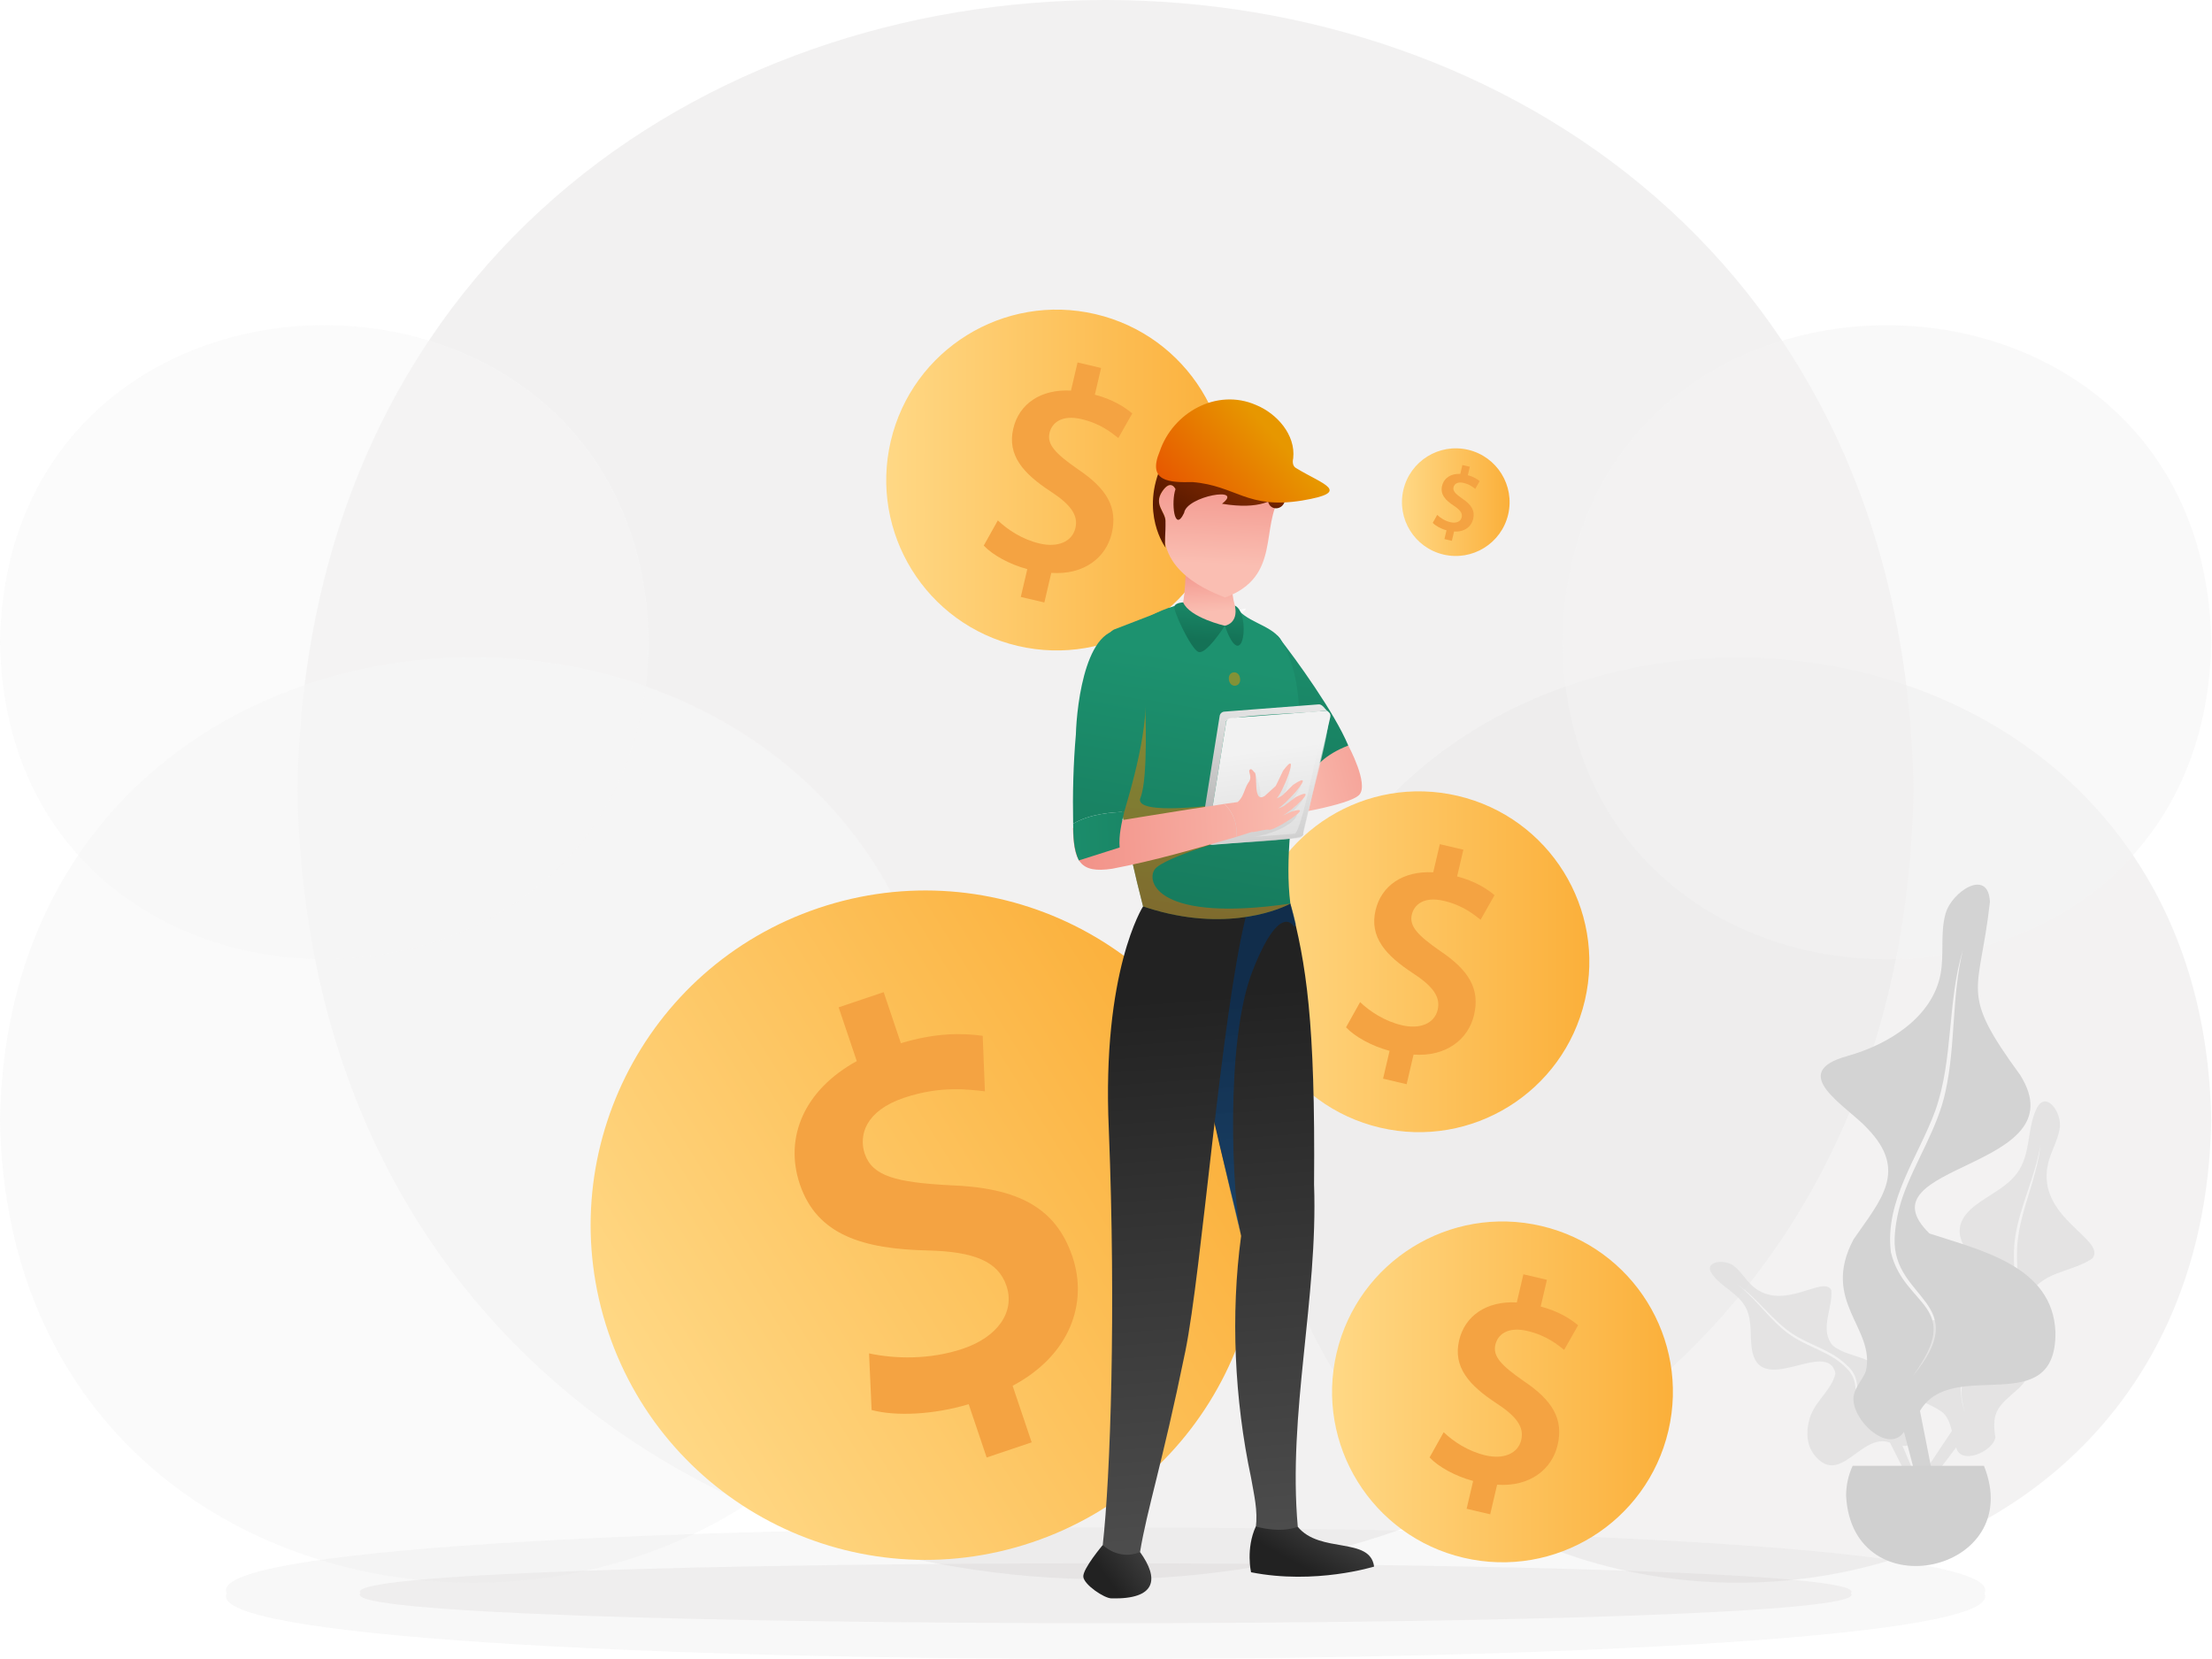 <svg width="900" height="675" viewBox="0 0 900 675" fill="none" xmlns="http://www.w3.org/2000/svg">
<g style="mix-blend-mode:luminosity">
<g opacity="0.5">
<path opacity="0.5" d="M92.29 648.247C74.32 683.918 825.429 683.918 807.407 648.247C825.377 612.585 74.268 612.576 92.29 648.247Z" fill="#E2E2E2"/>
<g opacity="0.5">
<g style="mix-blend-mode:multiply">
<path d="M146.666 648.247C130.87 664.476 768.879 664.476 753.04 648.247C768.836 632.027 130.827 632.027 146.666 648.247Z" fill="#CEC9C9"/>
</g>
</g>
</g>
<g opacity="0.3">
<path opacity="0.8" d="M120.989 321.297C128.324 749.716 771.304 749.656 778.578 321.28C771.243 -107.131 128.263 -107.062 120.989 321.297Z" fill="#CAC7C7"/>
<path opacity="0.6" d="M514.405 455.727C518.709 706.746 895.436 706.711 899.697 455.727C895.402 204.716 518.665 204.76 514.405 455.727Z" fill="#BEBBBB"/>
<path opacity="0.6" d="M385.292 455.727C380.997 706.746 4.261 706.702 7.41297e-05 455.727C4.295 204.716 381.032 204.76 385.292 455.727Z" fill="#E2E2E2"/>
<path opacity="0.5" d="M263.983 261.3C261.039 433.28 2.927 433.254 0.009 261.3C2.953 89.321 261.065 89.347 263.983 261.3Z" fill="#E2E2E2"/>
<path opacity="0.5" d="M635.723 261.3C638.667 433.28 896.778 433.254 899.697 261.3C896.752 89.321 638.641 89.347 635.723 261.3Z" fill="#DBD8D8"/>
</g>
<path opacity="0.8" d="M497.665 240.057C497.561 239.356 496.582 239.269 496.34 239.936C490.079 254.476 485.151 240.196 480.795 236.247C480.509 235.944 480.007 236.247 480.154 236.645C481.488 240.309 484.216 249.306 479.427 250.692C475.686 251.774 471.901 251.688 469.554 251.471C469.32 251.454 469.251 251.774 469.476 251.844C473.425 253.186 481.124 256.39 480.561 260.824C480.007 265.189 479.314 267.155 477.695 269.172C477.461 269.467 477.825 269.865 478.145 269.657C487.463 262.903 491.646 267.7 493.681 276.17C493.742 276.438 494.131 276.403 494.149 276.135C494.348 268.202 497.95 262.816 506.195 261.707C506.697 261.482 506.55 260.738 506.004 260.686C502.125 260.374 496.625 259.369 498.349 256.148C498.591 253.619 508.706 247.618 506.584 247.574C498.028 250.068 498.271 246.275 497.665 240.049V240.057Z" fill="white"/>
<path opacity="0.8" d="M469.598 231.883C469.563 231.64 469.225 231.614 469.139 231.839C466.636 237.563 465.051 230.514 463.57 230.705C465.389 235.45 463.57 235.875 459.898 235.935C463.345 236.827 464.817 239.14 462.73 241.902C462.652 242.006 462.774 242.136 462.886 242.067C466.679 239.417 467.251 241.954 468.394 244.292C468.255 241.885 470.022 239.469 472.542 239.33C473.088 238.577 468.896 239.096 469.84 237.416C470.412 236.342 471.832 235.295 472.776 234.688C472.897 234.61 472.811 234.437 472.672 234.472C469.901 235.39 469.728 233.918 469.606 231.883H469.598Z" fill="white"/>
<path opacity="0.8" d="M789.983 574.368C780.639 567.769 761.795 566.297 769.113 549.583C771.641 543.798 777.331 539.78 783.428 537.996C793.439 534.454 803.476 540.231 813.036 537.122C828.113 523.274 780.882 508.241 803.64 490.487C809.235 486.123 816.353 483.178 820.657 477.359C826.407 469.582 824.606 459.71 828.477 451.362C832.305 443.117 838.808 452.548 838.107 458.567C837.483 463.901 834.288 468.612 833.205 473.878C828.624 495.562 856.908 504.032 851.461 511.904C843.381 517.801 829.161 517.238 825.489 528.349C823.342 541.33 833.76 552.51 821.428 564.842C813.305 571.969 810.135 573.918 811.858 584.864C810.819 590.788 797.535 596.235 795.915 588.908L786.944 600.729L784.649 596.486L794.14 582.214C793.404 579.183 792.356 576.031 789.992 574.377L789.983 574.368ZM797.899 567.224C798.063 569.735 798.6 572.203 799.449 574.559C792.148 549.947 815.851 558.789 819.765 540.291C823.16 528.99 819.808 517.195 820.848 505.694C822.112 491.994 828.858 479.42 830.192 465.711C828.157 479.056 821.436 491.215 819.756 504.647C818.293 516.684 822.051 529.076 818.345 540.854C816.024 554.736 795.985 551.575 797.899 567.224Z" fill="#DFDFDF"/>
<path opacity="0.8" d="M705.124 514.822C708.363 517.099 710.216 520.849 713.238 523.404C725.579 534.013 741.964 518.598 745.098 524.902C745.861 532.22 739.989 541.218 745.852 547.6C753.222 553.316 765.259 551.159 768.125 563.084C769.528 570.731 769.961 573.831 777.522 576.36C781.055 579.252 779.323 589.722 774.032 588.164L778.301 598.166H774.646L768.974 586.96C757.214 582.638 748.64 605.466 738.041 591.766C735.235 588.086 734.793 582.968 735.988 578.369C737.521 570.592 745.124 566.15 746.796 558.789C743.548 544.101 715.568 569.562 712.719 548.492C712.026 543.313 712.84 537.641 710.684 532.791C707.817 526.305 700.673 524.01 696.706 518.546C692.792 513.151 701.452 512.241 705.115 514.813L705.124 514.822ZM707.834 523.343C715.369 529.414 720.686 537.892 728.748 543.374C735.953 548.31 745.116 550.207 751.273 556.65C760.557 565.431 747.229 577.901 766.021 580.82C747.523 577.33 761.786 564.383 751.446 555.533C745.306 549.306 736.386 547.392 729.259 542.655C720.816 537.035 715.152 528.176 706.735 522.495L707.817 523.352L707.834 523.343Z" fill="#DFDFDF"/>
<path d="M751.68 429.651C768.784 424.871 786.208 413.717 789.542 396.423C791.109 388.274 789.334 379.666 791.603 371.681C794.166 362.675 809.061 352.976 809.641 366.987C805.433 404.84 796.825 402.978 821.956 437.393C846.273 476.164 755.603 473.185 785.064 501.884C805.71 508.665 835.284 515.074 836.297 541.998C836.739 578.43 794.339 551.679 781.185 574.057L786.303 599.994L780.509 604.731L774.681 582.604C768.047 592.139 752.26 576.62 754.287 567.536C755.04 564.02 757.863 561.301 759.145 557.949C763.328 540.395 740.595 529.718 754.183 504.214C765.172 488.253 776.491 476.441 759.82 459.173C751.507 450.011 726.661 436.475 751.68 429.669V429.651ZM769.364 509.54C774.75 532.039 799.648 530.852 778.11 560.036C803.571 529.596 769.84 529.137 770.871 503.677C771.148 497.987 772.308 492.341 774.144 486.946C779.28 472.38 788.364 459.26 791.585 443.984C795.751 425.035 794.019 405.343 798.669 386.498C792.192 407.767 794.85 430.803 787.437 451.83C780.587 470.665 766.705 488.47 769.364 509.54Z" fill="#D3D3D3"/>
<path d="M751.126 608.541C753.516 655.382 824.71 640.037 807.217 596.399H753.793C752.078 600.097 751.126 604.211 751.126 608.541Z" fill="#D0D0D0"/>
</g>
<g filter="url(#filter0_f_370_332)">
<path d="M497.417 211.131C506.154 173.855 483.016 136.554 445.738 127.818C408.46 119.082 371.158 142.218 362.421 179.495C353.684 216.771 376.822 254.071 414.1 262.808C451.378 271.544 488.68 248.407 497.417 211.131Z" fill="url(#paint0_linear_370_332)"/>
<path d="M415.332 242.891L417.986 231.559C410.676 229.603 403.806 225.774 400.262 221.981L405.992 211.733C409.923 215.489 415.892 219.474 423.019 221.146C430.384 222.872 436.252 220.429 437.565 214.818C438.796 209.556 435.499 205.213 427.592 200.034C416.36 192.715 409.73 185.249 412.274 174.376C414.625 164.329 423.45 158.259 435.747 158.921L438.429 147.469L448.007 149.719L445.463 160.583C452.773 162.539 457.384 165.468 460.69 168.214L455.014 178.224C452.507 176.277 447.998 172.392 440.054 170.528C431.872 168.609 427.969 172.135 427.032 176.102C425.911 180.896 429.484 184.569 438.493 190.869C450.432 198.84 454.794 206.526 452.36 216.921C450.037 226.857 441.083 234.002 427.739 233.093L424.92 245.132L415.341 242.882L415.332 242.891Z" fill="#F4A342"/>
</g>
<g filter="url(#filter1_f_370_332)">
<path d="M613.632 209.309C616.392 197.536 609.084 185.755 597.311 182.996C585.537 180.237 573.756 187.544 570.996 199.317C568.237 211.09 575.545 222.871 587.318 225.63C599.092 228.389 610.873 221.082 613.632 209.309Z" fill="url(#paint1_linear_370_332)"/>
<path d="M587.707 219.34L588.546 215.761C586.237 215.143 584.067 213.934 582.948 212.736L584.758 209.499C585.999 210.685 587.884 211.944 590.135 212.472C592.461 213.017 594.315 212.246 594.729 210.473C595.118 208.812 594.077 207.44 591.579 205.804C588.032 203.492 585.938 201.134 586.741 197.7C587.484 194.527 590.271 192.61 594.155 192.819L595.002 189.202L598.027 189.913L597.224 193.344C599.533 193.962 600.989 194.887 602.033 195.754L600.24 198.916C599.448 198.301 598.024 197.074 595.515 196.485C592.931 195.879 591.698 196.993 591.403 198.246C591.049 199.76 592.177 200.92 595.022 202.909C598.793 205.427 600.171 207.854 599.402 211.138C598.668 214.276 595.84 216.532 591.626 216.245L590.735 220.047L587.71 219.337L587.707 219.34Z" fill="#F4A342"/>
</g>
<g filter="url(#filter2_f_370_332)">
<path d="M644.815 407.131C653.552 369.855 630.415 332.554 593.136 323.818C555.858 315.082 518.556 338.218 509.819 375.495C501.083 412.771 524.22 450.071 561.498 458.808C598.776 467.544 636.079 444.407 644.815 407.131Z" fill="url(#paint2_linear_370_332)"/>
<path d="M562.73 438.891L565.384 427.559C558.074 425.603 551.205 421.774 547.66 417.981L553.391 407.733C557.321 411.489 563.29 415.474 570.417 417.146C577.782 418.872 583.65 416.429 584.964 410.818C586.194 405.556 582.897 401.213 574.99 396.034C563.759 388.715 557.128 381.249 559.672 370.376C562.023 360.329 570.848 354.259 583.145 354.921L585.827 343.469L595.405 345.719L592.862 356.583C600.172 358.539 604.782 361.468 608.088 364.214L602.412 374.224C599.905 372.277 595.396 368.392 587.452 366.528C579.27 364.609 575.367 368.135 574.43 372.102C573.31 376.896 576.882 380.569 585.891 386.869C597.83 394.84 602.192 402.526 599.758 412.921C597.435 422.857 588.481 430.002 575.137 429.093L572.318 441.132L562.739 438.882L562.73 438.891Z" fill="#F4A342"/>
</g>
<path d="M419.973 627.512C491.233 603.504 529.537 526.277 505.528 455.021C481.518 383.764 404.287 345.462 333.027 369.47C261.768 393.479 223.463 470.705 247.473 541.962C271.482 613.218 348.713 651.52 419.973 627.512Z" fill="url(#paint3_linear_370_332)"/>
<path d="M401.431 592.978L394.129 571.32C379.915 575.615 364.473 576.331 354.635 573.692L353.592 550.664C364.023 552.873 378.115 553.343 391.757 548.762C405.828 544.017 413.109 533.853 409.489 523.136C406.094 513.094 396.093 509.249 377.542 508.779C351.219 508.186 332.423 502.582 325.428 481.823C318.965 462.619 327.392 443.353 348.601 431.737L341.218 409.853L359.544 403.677L366.538 424.456C380.753 420.161 391.491 420.284 399.836 421.45L400.735 444.028C394.538 443.374 382.982 441.554 367.806 446.667C352.181 451.943 349.297 461.862 351.853 469.45C354.942 478.612 364.718 481.046 386.255 482.232C414.439 483.194 429.656 491.476 436.364 511.356C442.766 530.335 435.239 551.523 412.005 563.835L419.757 586.843L401.431 593.019V592.978Z" fill="#F4A342"/>
<path d="M548.566 303.323C548.566 303.323 557.061 319.008 553.057 323.37C549.052 327.732 521.712 331.864 521.712 331.864L523.732 304.738L532.962 315.757L540.227 303.636L548.566 303.333V303.323Z" fill="url(#paint4_linear_370_332)"/>
<path d="M548.564 303.324C542.98 289.971 527.634 268.648 519.901 258.804C517.761 258.106 515.722 258.804 513.481 262.239C502.755 282.212 520.819 301.515 532.96 315.758C534.861 311.928 539.114 307.024 548.564 303.333V303.324Z" fill="url(#paint5_linear_370_332)"/>
<path d="M463.854 631.489C471.724 642.39 470.466 650.774 452.236 650.333C449.27 650.333 441.041 644.75 440.765 641.536C440.49 638.322 448.682 628.615 448.682 628.615L463.854 631.499V631.489Z" fill="url(#paint6_linear_370_332)"/>
<path d="M501.443 223.532C501.443 223.532 498.633 249.263 506.742 252.477C506.742 252.477 494.115 265.939 481.202 246.196C481.202 246.196 483.783 232.669 481.202 222.062L501.443 223.523V223.532Z" fill="url(#paint7_linear_370_332)"/>
<path d="M521.391 201.41C512.473 214.083 521.666 234.524 498.477 243.119C493.077 240.915 469.979 232.596 474.204 211.952C474.158 208.224 469.3 205.303 472.863 199.986C476.426 194.669 478.291 199.022 478.291 199.022C478.291 199.022 479.861 194.66 481.487 191.07C483.112 187.479 521.409 201.41 521.409 201.41H521.391Z" fill="url(#paint8_linear_370_332)"/>
<path d="M534.652 482.109C535.221 415.1 531.41 391.94 524.999 367.66L502.379 361.14C496.979 367.954 490.284 377.587 486.758 392.656C481.808 418.176 500.993 482.164 504.978 502.872C500.662 534.856 502.242 569.366 509.019 601.241C510.241 608.358 511.848 614.501 510.939 621.664C516.596 624.602 528.241 622.499 528.03 621.205C523.916 575.051 536.259 528.538 534.661 482.109H534.652Z" fill="url(#paint9_linear_370_332)"/>
<path style="mix-blend-mode:multiply" opacity="0.5" d="M485.61 404.466C486.106 424.953 501.296 487.876 504.978 502.872C501.443 487.261 498.256 423.952 509.644 394.998C521.032 366.044 526.533 377.128 526.533 377.128L527.258 376.008C525.954 370.268 524.999 367.651 524.999 367.651L502.379 361.131C500.827 361.149 487.704 391.022 486.758 392.647C485.949 396.422 485.509 400.389 485.6 404.457L485.61 404.466Z" fill="url(#paint10_linear_370_332)"/>
<path d="M465.084 368.79C465.084 368.79 448.222 394.971 451.143 459.518C454.091 533.506 451.813 600.956 448.672 628.615C448.672 628.615 455.055 635.08 463.844 631.499C466.737 613.877 472.762 596.254 482.24 549.99C488.962 517.225 496.732 414.209 506.852 373.106C516.973 332.002 465.075 368.79 465.075 368.79H465.084Z" fill="url(#paint11_linear_370_332)"/>
<path d="M451.253 286.821C452.419 314.086 458.37 342.645 465.084 368.79C468.647 369.992 472.1 370.957 475.416 371.701C505.328 378.459 524.54 367.917 525.009 367.66C520.417 330.9 538.252 288.658 520.867 259.805C516.21 253.827 506.485 253.092 502.425 246.315C502.83 247.362 505.236 254.589 498.339 254.589C486.28 254.13 481.22 246.251 481.22 246.251C471.908 246.067 453.622 259.741 453.622 259.741C451.483 266.968 450.886 276.454 451.253 286.831V286.821Z" fill="url(#paint12_linear_370_332)"/>
<path d="M518.195 306.923C518.084 306.951 517.68 307.061 517.028 307.217C517.506 307.134 517.901 307.033 518.195 306.923Z" fill="url(#paint13_linear_370_332)"/>
<path d="M481.386 245.094C481.386 245.094 478.447 245.158 477.804 246.664C477.171 248.17 484.371 263.745 487.521 265.214C490.671 266.683 498.34 254.598 498.34 254.598C498.34 254.598 484.123 251.357 481.386 245.094Z" fill="url(#paint14_linear_370_332)"/>
<path d="M502.49 246.435C509.029 249.437 505.842 275.701 498.339 254.589C498.339 254.589 503.923 253.854 502.49 246.435Z" fill="url(#paint15_linear_370_332)"/>
<path d="M521.536 200.491C518.533 203.329 512.802 207.544 497.199 204.964C506.575 197.773 482.798 201.777 481.779 208.683C477.766 217.186 476.434 204.192 478.28 199.022C478.28 199.022 476.416 194.679 472.852 199.986C469.298 205.294 474.147 208.214 474.202 211.952C474.331 217.205 473.651 221.006 474.257 222.843C474.257 222.843 463.531 208.508 472.953 188.599C482.376 168.681 515.438 184.017 521.554 200.491H521.536Z" fill="url(#paint16_linear_370_332)"/>
<path d="M515.953 204.064C516.807 208.251 523.016 207.654 522.951 202.328C522.786 199.886 515.953 204.064 515.953 204.064Z" fill="url(#paint17_linear_370_332)"/>
<path d="M471.879 183.604C477.252 167.791 495.096 157.827 510.993 164.76C519.47 168.195 527.239 176.891 526.165 186.478C525.825 187.993 525.926 189.775 527.497 190.546C538.205 197.085 550.456 200.188 529.747 203.66C507.32 207.287 503.022 197.617 485.196 196.139C475.902 196.359 466.654 196.065 471.87 183.613L471.879 183.604Z" fill="url(#paint18_linear_370_332)"/>
<path d="M477.804 246.664C476.995 248.28 463.679 274.92 463.302 275.664C463.881 275.168 442.115 284.14 443.19 277.795C444.668 272.707 447.359 259.484 453.209 256.159C458.637 254.102 472.55 248.657 477.804 246.664Z" fill="url(#paint19_linear_370_332)"/>
<path style="mix-blend-mode:multiply" opacity="0.5" d="M504.528 275.903C505.18 279.503 500.598 280.256 500.028 276.656C499.376 273.056 503.959 272.303 504.528 275.903Z" fill="url(#paint20_linear_370_332)"/>
<path style="mix-blend-mode:multiply" opacity="0.5" d="M508.991 296.005C509.643 299.604 505.061 300.357 504.491 296.757C503.839 293.158 508.422 292.405 508.991 296.005Z" fill="url(#paint21_linear_370_332)"/>
<path style="mix-blend-mode:multiply" opacity="0.5" d="M513.722 316.327C514.374 319.927 509.791 320.68 509.222 317.08C508.57 313.48 513.153 312.727 513.722 316.327Z" fill="url(#paint22_linear_370_332)"/>
<path style="mix-blend-mode:multiply" opacity="0.5" d="M516.559 337.227C517.211 340.827 512.629 341.58 512.059 337.98C511.407 334.381 515.99 333.628 516.559 337.227Z" fill="url(#paint23_linear_370_332)"/>
<path d="M510.948 621.076C510.948 621.076 520.481 624.024 528.03 621.205C537.057 632.252 557.473 625.117 559.08 637.394C559.08 637.394 535.12 644.888 509.019 639.709C509.019 639.709 506.806 630.167 510.957 621.067L510.948 621.076Z" fill="url(#paint24_linear_370_332)"/>
<path style="mix-blend-mode:multiply" opacity="0.5" d="M451.253 286.822C452.42 314.086 458.371 342.645 465.084 368.79C468.648 369.993 472.101 370.957 475.416 371.701C505.328 378.459 524.541 367.917 525.009 367.66C470.934 375.447 466.223 358.679 469.842 353.702C473.469 348.725 503.023 340.506 503.023 340.506L498.146 327.098C498.146 327.098 460.777 332.425 464.019 324.564C467.261 316.703 465.957 287.143 465.957 287.143L451.263 286.822H451.253Z" fill="url(#paint25_linear_370_332)"/>
<path d="M489.191 340.496C489.246 340.551 491.689 342.967 491.754 343.031C491.285 342.535 491.138 341.773 491.313 341.066L491.506 339.872L498.89 293.865C497.264 290.669 536.479 290.127 537.278 289.347C538.123 289.365 539.473 288.952 540.244 289.439C539.17 288.658 538.04 286.39 536.488 286.592L498.127 289.549C497.181 289.622 496.401 290.329 496.254 291.257L488.631 338.752C488.53 339.422 488.76 340.056 489.191 340.496Z" fill="url(#paint26_linear_370_332)"/>
<path d="M491.755 343.031C492.168 343.49 492.775 343.766 493.454 343.72L528.371 340.992C529.262 340.919 530.015 340.285 530.217 339.422L541.275 291.707C541.596 290.348 540.448 289.108 539.116 289.218C538.822 289.292 537.61 289.292 537.28 289.356L500.755 292.166C499.809 292.239 499.029 292.947 498.882 293.874L491.498 339.881L491.305 341.075C491.14 341.773 491.278 342.544 491.746 343.04L491.755 343.031Z" fill="url(#paint27_linear_370_332)"/>
<path style="mix-blend-mode:multiply" opacity="0.6" d="M491.689 341.966L496.75 341.571C495.767 341.497 495.28 340.368 495.896 339.606L508.395 324.371L510.718 314.802C510.718 314.802 513.777 321.478 512.629 325.592C511.481 329.706 525.091 312.864 525.091 312.864C525.091 312.864 524.558 322.993 519.48 327.291L529.316 319.614C529.316 319.614 527.121 325.822 521.564 329.21C525.064 327.53 530.252 325.069 530.252 325.069C530.252 325.069 527.176 330.147 523.052 332.195L527.754 331.442C526.652 335.574 516.568 339.844 509.543 340.561L526.606 339.229C529.674 340.074 538.656 290.99 539.537 289.209C544.956 287.482 529.288 338.449 530.216 339.404C531.749 342.287 494.178 343.013 493.453 343.71C492.341 343.793 491.395 343.003 491.249 341.938C491.395 341.966 491.533 341.966 491.689 341.956V341.966Z" fill="url(#paint28_linear_370_332)"/>
<path d="M509.405 338.495C509.313 338.513 509.258 338.522 509.258 338.522C509.277 338.522 509.286 338.522 509.304 338.522C507.219 339.202 505.116 339.854 503.022 340.497C503.959 332.076 498.366 327.282 498.146 327.098C500.341 326.768 502.187 326.502 503.592 326.327C506.053 324.197 506.2 321.056 507.927 318.43C509.708 316.272 507.871 314.114 508.349 313.397C508.817 312.69 509.157 312.736 510.369 314.205C511.958 314.747 509.534 327.108 514.594 323.838L519.048 319.798C519.048 319.798 520.665 316.556 522.042 313.599C529.738 303.112 521.335 323.985 519.333 324.858C521.996 323.985 522.345 322.911 526.202 319.274C537.003 312.084 522.088 328.623 519.866 328.871C522.41 328.412 523.025 327.31 527.222 324.316C537.6 319.1 524.862 330.643 521.73 331.874C522.722 331.516 523.906 331.02 525.054 330.368C537.003 326.437 517.515 338.706 516.247 337.567C514.309 337.411 511.444 338.541 509.323 338.541C509.359 338.531 509.387 338.522 509.424 338.504L509.405 338.495Z" fill="url(#paint29_linear_370_332)"/>
<path d="M509.401 338.495C509.356 338.512 509.312 338.539 509.259 338.521C509.259 338.521 509.312 338.512 509.401 338.495Z" fill="url(#paint30_linear_370_332)"/>
<path d="M509.401 338.495C509.356 338.512 509.312 338.539 509.259 338.521C509.259 338.521 509.312 338.512 509.401 338.495Z" fill="url(#paint31_linear_370_332)"/>
<path d="M436.55 336.878C436.881 350.469 439.324 355.428 452.484 353.472C469.824 350.185 486.272 345.373 503.023 340.515C503.96 332.094 498.376 327.301 498.147 327.108C479.457 329.844 454.248 334.114 436.56 336.878H436.55Z" fill="url(#paint32_linear_370_332)"/>
<path d="M437.744 298.815C438.074 286.932 441.996 250.833 459.803 257.004C463.807 260.08 465.295 267.794 465.341 268.042C468.657 289.347 463.339 310.091 457.416 330.358C452.64 330.441 443.272 331.148 436.632 335.152C436.394 323.04 436.688 310.844 437.744 298.824V298.815Z" fill="url(#paint33_linear_370_332)"/>
<path d="M457.415 330.359C456.313 334.996 455.129 340.001 455.56 344.813L438.947 350.084C436.743 345.447 436.687 340.12 436.632 335.143C443.272 331.149 452.64 330.432 457.415 330.35V330.359Z" fill="url(#paint34_linear_370_332)"/>
<path d="M678.815 582.131C687.552 544.855 664.415 507.554 627.136 498.818C589.858 490.082 552.556 513.218 543.819 550.495C535.083 587.771 558.22 625.071 595.498 633.808C632.776 642.544 670.079 619.407 678.815 582.131Z" fill="url(#paint35_linear_370_332)"/>
<path d="M596.73 613.891L599.384 602.559C592.074 600.603 585.205 596.774 581.66 592.981L587.391 582.733C591.321 586.489 597.29 590.474 604.417 592.146C611.782 593.872 617.65 591.429 618.964 585.818C620.194 580.556 616.897 576.213 608.99 571.034C597.759 563.715 591.128 556.249 593.672 545.376C596.023 535.329 604.848 529.259 617.145 529.921L619.827 518.469L629.405 520.719L626.862 531.583C634.172 533.539 638.782 536.468 642.088 539.214L636.412 549.224C633.905 547.277 629.396 543.392 621.452 541.528C613.27 539.609 609.367 543.135 608.43 547.102C607.31 551.896 610.882 555.569 619.891 561.869C631.83 569.84 636.192 577.526 633.758 587.921C631.435 597.857 622.481 605.002 609.137 604.093L606.318 616.132L596.739 613.882L596.73 613.891Z" fill="#F4A342"/>
<defs>
<filter id="filter0_f_370_332" x="352.577" y="117.974" width="154.685" height="154.678" filterUnits="userSpaceOnUse" color-interpolation-filters="sRGB">
<feFlood flood-opacity="0" result="BackgroundImageFix"/>
<feBlend mode="normal" in="SourceGraphic" in2="BackgroundImageFix" result="shape"/>
<feGaussianBlur stdDeviation="4" result="effect1_foregroundBlur_370_332"/>
</filter>
<filter id="filter1_f_370_332" x="562.414" y="174.413" width="59.801" height="59.799" filterUnits="userSpaceOnUse" color-interpolation-filters="sRGB">
<feFlood flood-opacity="0" result="BackgroundImageFix"/>
<feBlend mode="normal" in="SourceGraphic" in2="BackgroundImageFix" result="shape"/>
<feGaussianBlur stdDeviation="4" result="effect1_foregroundBlur_370_332"/>
</filter>
<filter id="filter2_f_370_332" x="503.975" y="317.974" width="146.685" height="146.678" filterUnits="userSpaceOnUse" color-interpolation-filters="sRGB">
<feFlood flood-opacity="0" result="BackgroundImageFix"/>
<feBlend mode="normal" in="SourceGraphic" in2="BackgroundImageFix" result="shape"/>
<feGaussianBlur stdDeviation="2" result="effect1_foregroundBlur_370_332"/>
</filter>
<linearGradient id="paint0_linear_370_332" x1="360.569" y1="195.312" x2="499.269" y2="195.312" gradientUnits="userSpaceOnUse">
<stop stop-color="#FFD885"/>
<stop offset="0.99" stop-color="#FBB03B"/>
</linearGradient>
<linearGradient id="paint1_linear_370_332" x1="570.411" y1="204.313" x2="614.217" y2="204.313" gradientUnits="userSpaceOnUse">
<stop stop-color="#FFD885"/>
<stop offset="0.99" stop-color="#FBB03B"/>
</linearGradient>
<linearGradient id="paint2_linear_370_332" x1="507.967" y1="391.312" x2="646.667" y2="391.312" gradientUnits="userSpaceOnUse">
<stop stop-color="#FFD885"/>
<stop offset="0.99" stop-color="#FBB03B"/>
</linearGradient>
<linearGradient id="paint3_linear_370_332" x1="260.752" y1="570.277" x2="492.223" y2="426.695" gradientUnits="userSpaceOnUse">
<stop stop-color="#FFD885"/>
<stop offset="0.99" stop-color="#FBB03B"/>
</linearGradient>
<linearGradient id="paint4_linear_370_332" x1="592.06" y1="301.322" x2="520.096" y2="319.516" gradientUnits="userSpaceOnUse">
<stop stop-color="#F0877E"/>
<stop offset="1" stop-color="#FABEB2"/>
</linearGradient>
<linearGradient id="paint5_linear_370_332" x1="537.056" y1="244.993" x2="516.378" y2="361.04" gradientUnits="userSpaceOnUse">
<stop stop-color="#1D926F"/>
<stop offset="1" stop-color="#147256"/>
</linearGradient>
<linearGradient id="paint6_linear_370_332" x1="476.105" y1="624.336" x2="450.888" y2="642.75" gradientUnits="userSpaceOnUse">
<stop stop-color="#505050"/>
<stop offset="1" stop-color="#222222"/>
</linearGradient>
<linearGradient id="paint7_linear_370_332" x1="492.728" y1="225.185" x2="493.949" y2="248.886" gradientUnits="userSpaceOnUse">
<stop stop-color="#F0877E"/>
<stop offset="1" stop-color="#FABEB2"/>
</linearGradient>
<linearGradient id="paint8_linear_370_332" x1="507.242" y1="182.352" x2="504.987" y2="230.01" gradientUnits="userSpaceOnUse">
<stop stop-color="#F0877E"/>
<stop offset="1" stop-color="#FABEB2"/>
</linearGradient>
<linearGradient id="paint9_linear_370_332" x1="526" y1="642.5" x2="508.912" y2="402.473" gradientUnits="userSpaceOnUse">
<stop stop-color="#505050"/>
<stop offset="1" stop-color="#222222"/>
</linearGradient>
<linearGradient id="paint10_linear_370_332" x1="523.879" y1="635.613" x2="507.213" y2="401.555" gradientUnits="userSpaceOnUse">
<stop stop-color="#006FD0"/>
<stop offset="1" stop-color="#003773"/>
</linearGradient>
<linearGradient id="paint11_linear_370_332" x1="489.293" y1="648.533" x2="472.021" y2="405.843" gradientUnits="userSpaceOnUse">
<stop stop-color="#505050"/>
<stop offset="1" stop-color="#222222"/>
</linearGradient>
<linearGradient id="paint12_linear_370_332" x1="496.906" y1="269.622" x2="472.307" y2="409.692" gradientUnits="userSpaceOnUse">
<stop stop-color="#1D926F"/>
<stop offset="1" stop-color="#147256"/>
</linearGradient>
<linearGradient id="paint13_linear_370_332" x1="523.402" y1="274.111" x2="498.719" y2="414.68" gradientUnits="userSpaceOnUse">
<stop stop-color="#E79700"/>
<stop offset="1" stop-color="#E74700"/>
</linearGradient>
<linearGradient id="paint14_linear_370_332" x1="489.082" y1="238.115" x2="487.301" y2="260.126" gradientUnits="userSpaceOnUse">
<stop stop-color="#1D926F"/>
<stop offset="1" stop-color="#147256"/>
</linearGradient>
<linearGradient id="paint15_linear_370_332" x1="503.519" y1="239.253" x2="501.728" y2="261.302" gradientUnits="userSpaceOnUse">
<stop stop-color="#1D926F"/>
<stop offset="1" stop-color="#147256"/>
</linearGradient>
<linearGradient id="paint16_linear_370_332" x1="487.53" y1="210.832" x2="515.472" y2="163.546" gradientUnits="userSpaceOnUse">
<stop stop-color="#5C1A00"/>
<stop offset="1" stop-color="#B94300"/>
</linearGradient>
<linearGradient id="paint17_linear_370_332" x1="518.646" y1="207.495" x2="520.865" y2="197.018" gradientUnits="userSpaceOnUse">
<stop stop-color="#5C1A00"/>
<stop offset="1" stop-color="#B94300"/>
</linearGradient>
<linearGradient id="paint18_linear_370_332" x1="519.125" y1="177.856" x2="475.569" y2="216.845" gradientUnits="userSpaceOnUse">
<stop stop-color="#E79700"/>
<stop offset="1" stop-color="#E74700"/>
</linearGradient>
<linearGradient id="paint19_linear_370_332" x1="460.327" y1="263.23" x2="435.718" y2="403.337" gradientUnits="userSpaceOnUse">
<stop stop-color="#1D926F"/>
<stop offset="1" stop-color="#147256"/>
</linearGradient>
<linearGradient id="paint20_linear_370_332" x1="503.233" y1="270.834" x2="479.112" y2="408.177" gradientUnits="userSpaceOnUse">
<stop stop-color="#E79700"/>
<stop offset="1" stop-color="#E74700"/>
</linearGradient>
<linearGradient id="paint21_linear_370_332" x1="510.929" y1="272.551" x2="486.807" y2="409.894" gradientUnits="userSpaceOnUse">
<stop stop-color="#E79700"/>
<stop offset="1" stop-color="#E74700"/>
</linearGradient>
<linearGradient id="paint22_linear_370_332" x1="518.92" y1="274.323" x2="494.798" y2="411.666" gradientUnits="userSpaceOnUse">
<stop stop-color="#E79700"/>
<stop offset="1" stop-color="#E74700"/>
</linearGradient>
<linearGradient id="paint23_linear_370_332" x1="525.165" y1="275.811" x2="501.043" y2="413.154" gradientUnits="userSpaceOnUse">
<stop stop-color="#E79700"/>
<stop offset="1" stop-color="#E74700"/>
</linearGradient>
<linearGradient id="paint24_linear_370_332" x1="545.902" y1="609.423" x2="530.365" y2="637.699" gradientUnits="userSpaceOnUse">
<stop stop-color="#505050"/>
<stop offset="1" stop-color="#222222"/>
</linearGradient>
<linearGradient id="paint25_linear_370_332" x1="498.018" y1="270.972" x2="473.685" y2="409.517" gradientUnits="userSpaceOnUse">
<stop stop-color="#E79700"/>
<stop offset="1" stop-color="#E74700"/>
</linearGradient>
<linearGradient id="paint26_linear_370_332" x1="518.782" y1="273.947" x2="511.959" y2="336.878" gradientUnits="userSpaceOnUse">
<stop stop-color="#F2F2F2"/>
<stop offset="1" stop-color="#B3B3B3"/>
</linearGradient>
<linearGradient id="paint27_linear_370_332" x1="514.742" y1="304.875" x2="524.622" y2="379.148" gradientUnits="userSpaceOnUse">
<stop stop-color="#F2F2F2"/>
<stop offset="1" stop-color="#CCCCCC"/>
</linearGradient>
<linearGradient id="paint28_linear_370_332" x1="514.64" y1="306.427" x2="524.061" y2="377.302" gradientUnits="userSpaceOnUse">
<stop stop-color="#F2F2F2"/>
<stop offset="1" stop-color="#999999"/>
</linearGradient>
<linearGradient id="paint29_linear_370_332" x1="415.748" y1="330.671" x2="531.483" y2="324.673" gradientUnits="userSpaceOnUse">
<stop stop-color="#F0877E"/>
<stop offset="1" stop-color="#FABEB2"/>
</linearGradient>
<linearGradient id="paint30_linear_370_332" x1="509.417" y1="338.295" x2="509.287" y2="338.48" gradientUnits="userSpaceOnUse">
<stop stop-color="#F0877E"/>
<stop offset="1" stop-color="#FABEB2"/>
</linearGradient>
<linearGradient id="paint31_linear_370_332" x1="510.032" y1="337.468" x2="509.159" y2="338.647" gradientUnits="userSpaceOnUse">
<stop stop-color="#F0877E"/>
<stop offset="1" stop-color="#FABEB2"/>
</linearGradient>
<linearGradient id="paint32_linear_370_332" x1="416.328" y1="343.435" x2="532.182" y2="337.428" gradientUnits="userSpaceOnUse">
<stop stop-color="#F0877E"/>
<stop offset="1" stop-color="#FABEB2"/>
</linearGradient>
<linearGradient id="paint33_linear_370_332" x1="457.048" y1="263.175" x2="432.605" y2="402.364" gradientUnits="userSpaceOnUse">
<stop stop-color="#1D926F"/>
<stop offset="1" stop-color="#147256"/>
</linearGradient>
<linearGradient id="paint34_linear_370_332" x1="416.308" y1="341.856" x2="531.979" y2="335.858" gradientUnits="userSpaceOnUse">
<stop stop-color="#1D926F"/>
<stop offset="1" stop-color="#147256"/>
</linearGradient>
<linearGradient id="paint35_linear_370_332" x1="541.967" y1="566.312" x2="680.667" y2="566.312" gradientUnits="userSpaceOnUse">
<stop stop-color="#FFD885"/>
<stop offset="0.99" stop-color="#FBB03B"/>
</linearGradient>
</defs>
</svg>
